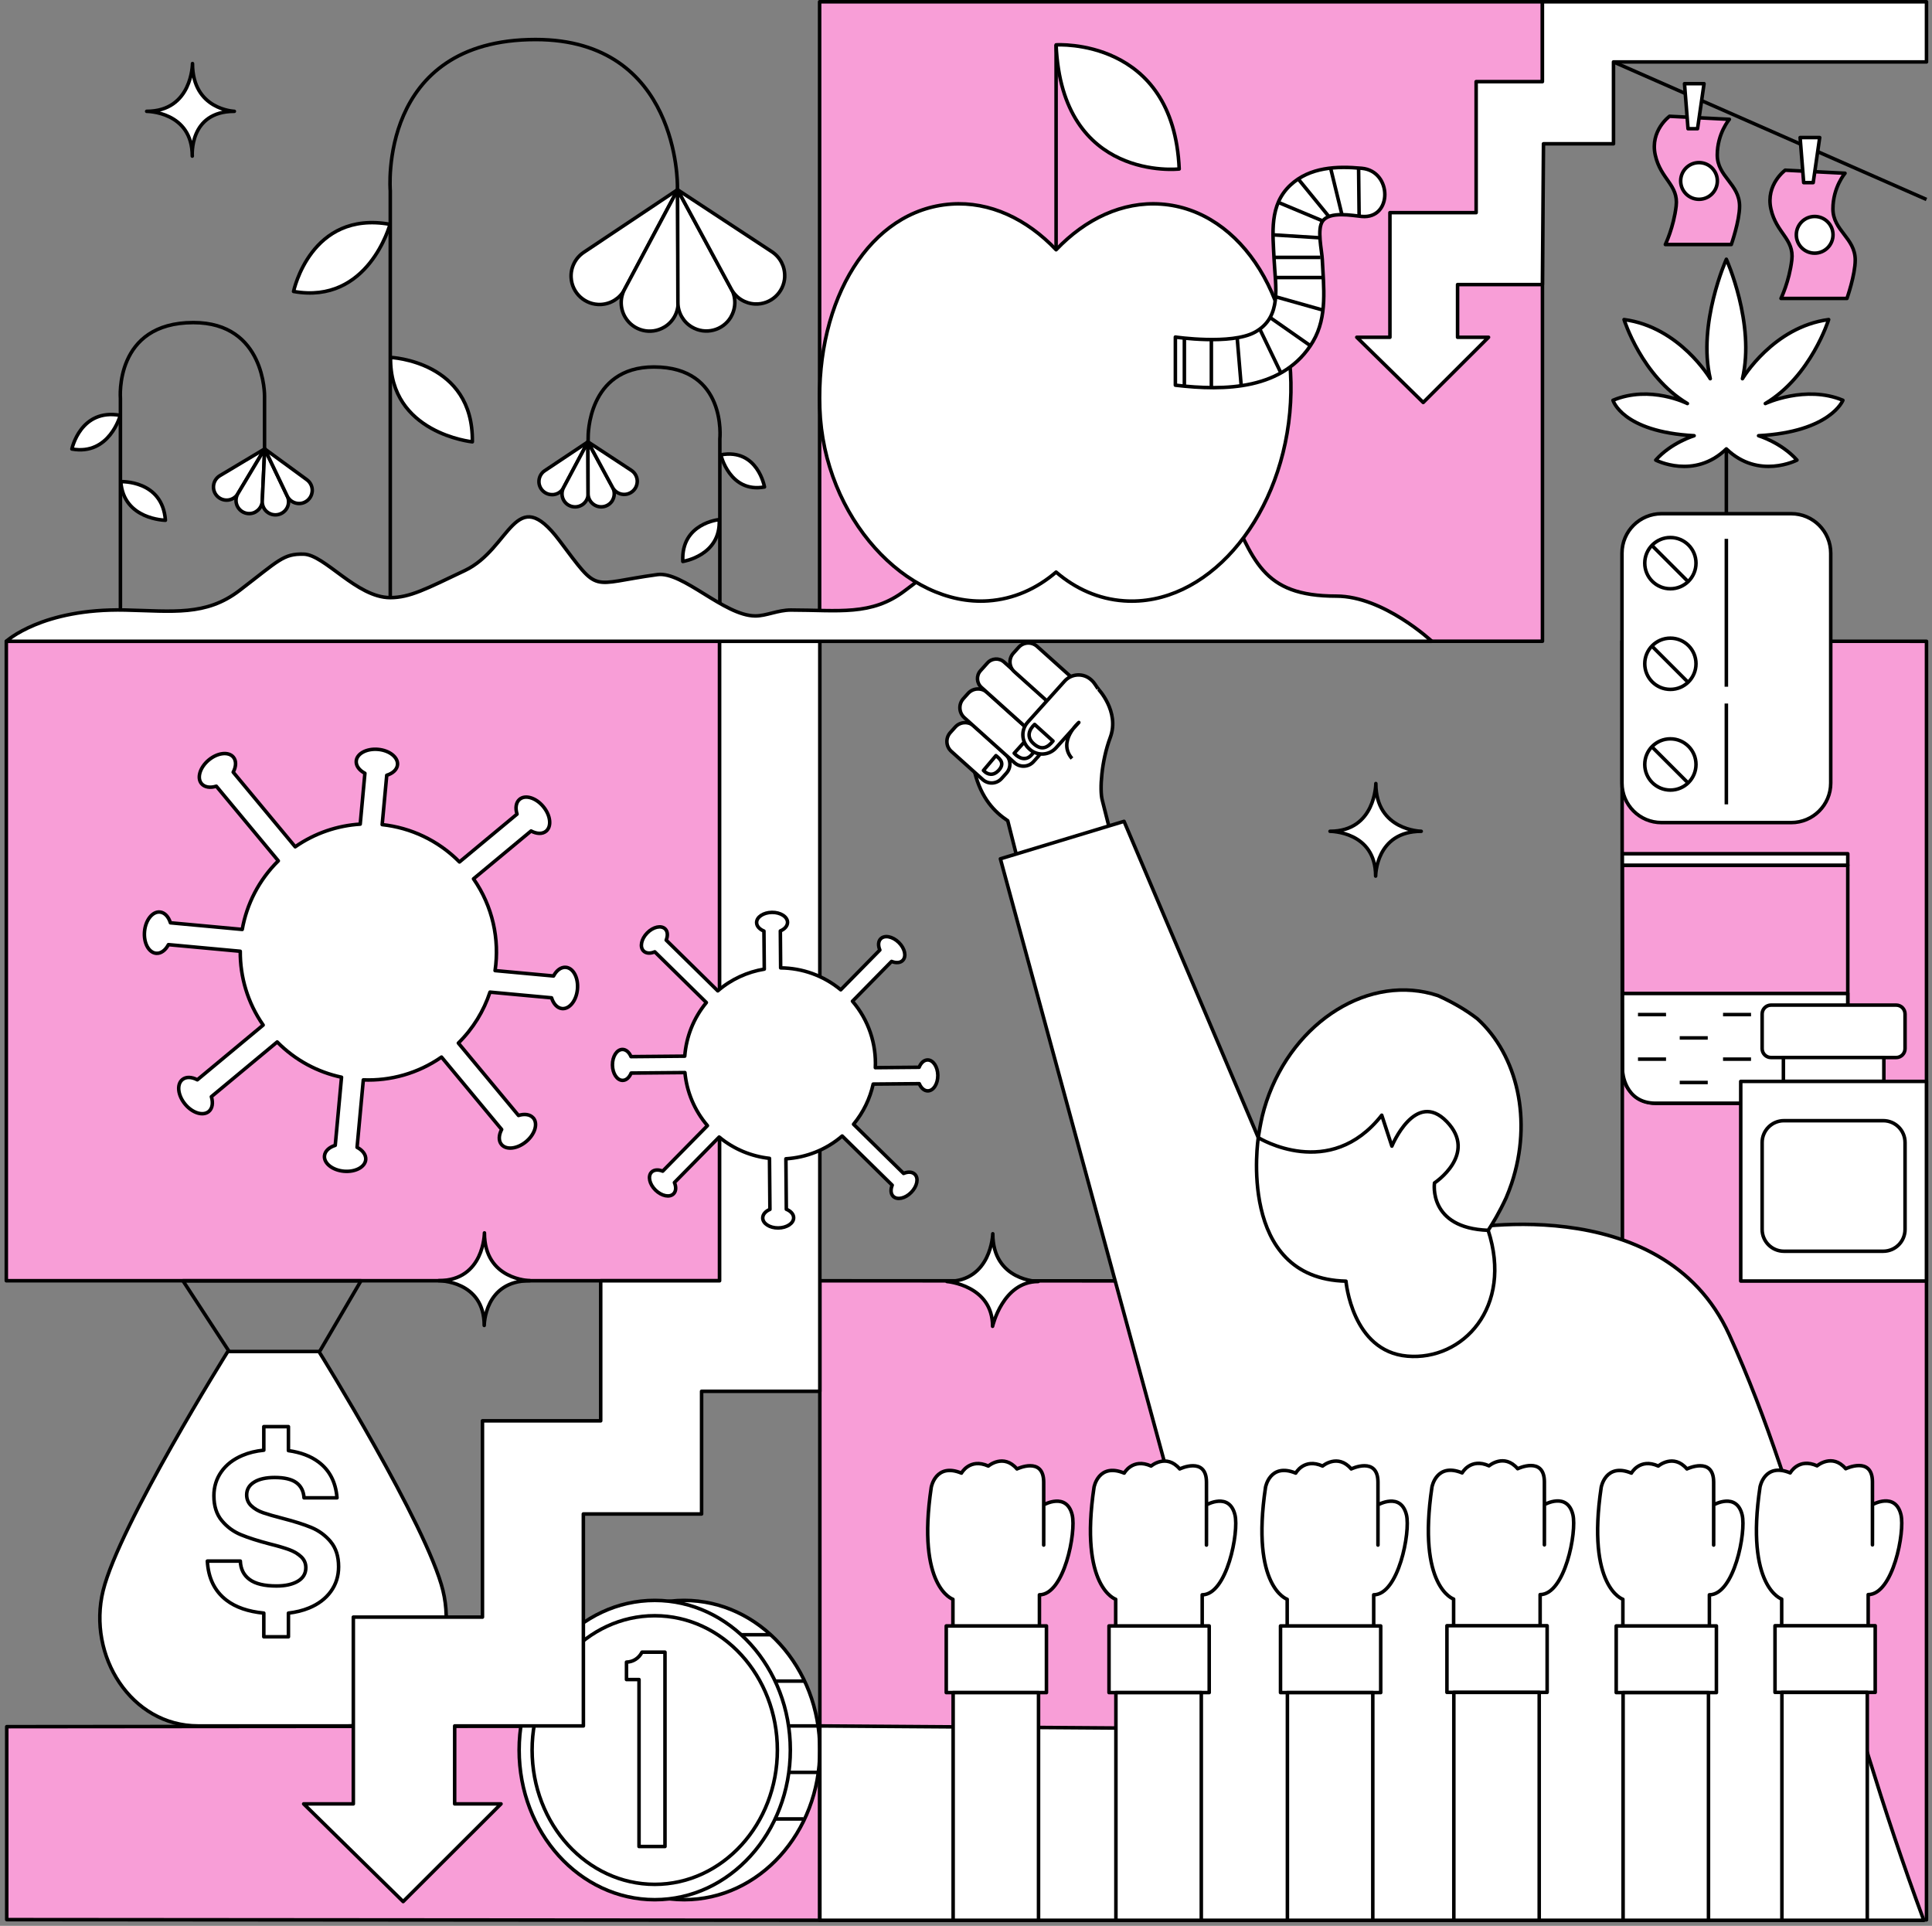 <svg xmlns="http://www.w3.org/2000/svg" fill="none" viewBox="0 0 306 305" height="305" width="306">
<rect x="0" y="0" width="306" height="305" fill="#808080" stroke="none"/>
<path stroke-linejoin="round" stroke-width="0.559" stroke="black" fill="#F89ED7" d="M244.301 0.28H129.815V101.555H244.301V0.28Z"></path>
<path stroke-linejoin="round" stroke-width="0.559" stroke="black" d="M114.013 101.555V69.522C114.013 69.522 115.186 58.119 103.572 58.119C93.001 58.119 93.158 69.174 93.158 69.174L93.144 70.081"></path>
<path stroke-linejoin="round" stroke-width="0.559" stroke="black" fill="white" d="M108.148 88.918C108.148 88.918 114.211 88.011 113.911 82.289C113.911 82.289 107.827 82.842 108.148 88.918Z"></path>
<path stroke-linejoin="round" stroke-width="0.559" stroke="black" fill="white" d="M114.163 72.032C114.163 72.032 115.588 78.136 121.085 77.12C121.085 77.12 120.008 70.954 114.163 72.032Z"></path>
<path stroke-linejoin="round" stroke-width="0.559" stroke="black" fill="#F89ED7" d="M305.128 304.046L257.04 304.032L256.904 101.549L305.128 101.562V304.046Z"></path>
<path stroke-linejoin="round" stroke-width="0.559" stroke="black" fill="#F89ED7" d="M1.068 273.452L129.849 273.336L129.856 304.114L1.068 304.012V273.452Z"></path>
<path stroke-linejoin="round" stroke-width="0.559" stroke="black" fill="#F89ED7" d="M113.972 101.555H1V202.831H113.972V101.555Z"></path>
<path stroke-linejoin="round" stroke-width="0.559" stroke="black" fill="white" d="M108.373 300.854C120.234 300.854 129.849 290.243 129.849 277.155C129.849 264.066 120.234 253.456 108.373 253.456C96.512 253.456 86.897 264.066 86.897 277.155C86.897 290.243 96.512 300.854 108.373 300.854Z"></path>
<path stroke-linejoin="round" stroke-width="0.559" stroke="black" fill="white" d="M103.701 300.854C115.562 300.854 125.177 290.244 125.177 277.155C125.177 264.066 115.562 253.456 103.701 253.456C91.841 253.456 82.225 264.066 82.225 277.155C82.225 290.244 91.841 300.854 103.701 300.854Z"></path>
<path stroke-linejoin="round" stroke-width="0.559" stroke="black" fill="white" d="M103.701 298.426C114.428 298.426 123.124 288.903 123.124 277.155C123.124 265.407 114.428 255.883 103.701 255.883C92.974 255.883 84.278 265.407 84.278 277.155C84.278 288.903 92.974 298.426 103.701 298.426Z"></path>
<path stroke-linejoin="round" stroke-width="0.559" stroke="black" d="M117.389 258.891H122.06"></path>
<path stroke-linejoin="round" stroke-width="0.559" stroke="black" d="M122.77 266.236H127.435"></path>
<path stroke-linejoin="round" stroke-width="0.559" stroke="black" d="M125.102 273.336H129.569"></path>
<path stroke-linejoin="round" stroke-width="0.559" stroke="black" d="M124.938 280.688H129.569"></path>
<path stroke-linejoin="round" stroke-width="0.559" stroke="black" d="M122.77 288.067H127.25"></path>
<path stroke-linejoin="round" stroke-width="0.559" stroke="black" fill="#F89ED7" d="M129.849 202.838L257.04 202.879L257.047 304.114H129.856L129.849 202.838Z"></path>
<path stroke-linejoin="round" stroke-width="0.559" stroke="black" fill="white" d="M226.119 304.114H129.856L129.849 273.336L226.112 274.011L226.119 304.114Z"></path>
<path stroke-linejoin="round" stroke-width="0.559" stroke="black" fill="white" d="M154.366 122.254L163 113.504L173.871 109.03C173.871 109.03 177.397 112.651 175.842 116.812C174.437 120.583 174.158 125.064 174.574 126.694L177.35 137.646L162.509 141.411L159.611 129.981C157.504 128.583 155.417 126.421 154.366 122.261V122.254Z"></path>
<path stroke-linejoin="round" stroke-width="0.559" stroke="black" fill="white" d="M158.629 123.303L159.412 122.43C160.19 121.564 160.118 120.232 159.252 119.454L154.274 114.984C153.408 114.207 152.076 114.278 151.298 115.144L150.514 116.017C149.737 116.883 149.808 118.216 150.674 118.993L155.653 123.463C156.519 124.24 157.851 124.169 158.629 123.303Z"></path>
<path stroke-linejoin="round" stroke-width="0.559" stroke="black" fill="white" d="M163.692 120.628L164.439 119.796C165.227 118.918 165.154 117.569 164.277 116.781L156.341 109.655C155.463 108.867 154.114 108.94 153.326 109.817L152.579 110.65C151.791 111.527 151.864 112.876 152.741 113.664L160.678 120.79C161.555 121.578 162.904 121.505 163.692 120.628Z"></path>
<path stroke-linejoin="round" stroke-width="0.559" stroke="black" fill="white" d="M163.123 116.539C163.955 117.2 164.521 118.38 163.307 119.628C162.448 120.515 161.384 120.119 160.634 119.287L163.123 116.532V116.539Z"></path>
<path stroke-linejoin="round" stroke-width="0.559" stroke="black" fill="white" d="M157.742 119.669C158.479 120.256 159.188 120.958 158.111 122.07C157.347 122.861 156.433 122.752 155.764 122.015L157.742 119.669Z"></path>
<path stroke-linejoin="round" stroke-width="0.559" stroke="black" fill="white" d="M166.323 116.121L167.426 114.892C168.115 114.125 168.051 112.943 167.284 112.254L159.037 104.85C158.269 104.16 157.088 104.224 156.399 104.992L155.296 106.22C154.606 106.988 154.67 108.169 155.438 108.858L163.684 116.263C164.452 116.952 165.633 116.888 166.323 116.121Z"></path>
<path stroke-linejoin="round" stroke-width="0.559" stroke="black" fill="white" d="M169.062 111.144L169.9 110.211C170.663 109.362 170.592 108.055 169.743 107.293L164.253 102.363C163.403 101.6 162.097 101.67 161.334 102.52L160.496 103.453C159.734 104.303 159.804 105.609 160.653 106.372L166.144 111.301C166.993 112.064 168.299 111.994 169.062 111.144Z"></path>
<path fill="white" d="M173.912 109.085C173.612 108.669 173.353 108.143 172.896 107.734L172.801 107.646C171.587 106.554 169.711 106.657 168.62 107.871L162.762 114.39C161.671 115.604 161.773 117.48 162.987 118.571L163.082 118.66C164.296 119.751 166.172 119.649 167.263 118.435L170.871 114.418C170.871 114.418 167.433 117.398 169.786 120.126"></path>
<path stroke-linejoin="round" stroke-width="0.559" stroke="black" d="M173.912 109.085C173.612 108.669 173.353 108.143 172.896 107.734L172.801 107.646C171.587 106.554 169.711 106.657 168.62 107.871L162.762 114.39C161.671 115.604 161.773 117.48 162.987 118.571L163.082 118.66C164.296 119.751 166.172 119.649 167.263 118.435L170.871 114.418C170.871 114.418 167.433 117.398 169.786 120.126"></path>
<path stroke-linejoin="round" stroke-width="0.559" stroke="black" fill="white" d="M166.779 117.357C166.028 118.291 165.019 119.049 163.607 117.678C162.605 116.709 162.939 115.577 163.867 114.725L166.779 117.357Z"></path>
<path stroke-linejoin="round" stroke-width="0.559" stroke="black" fill="white" d="M304.698 304.114C291.331 268.112 285.943 237.838 273.892 211.39C263.206 187.943 230.354 194.845 230.354 194.845C230.354 194.845 221.065 196.004 212.104 196.004C208.298 196.004 205.045 196.311 202.242 196.837L199.296 180.175L178.032 130.076L158.445 136.01L184.695 232.525L188.234 304.121H304.698V304.114Z"></path>
<path stroke-linejoin="round" stroke-width="0.559" stroke="black" fill="white" d="M199.296 180.169C199.296 180.169 195.832 202.504 213.182 202.899C213.182 202.899 214.116 214.016 222.893 214.773C231.67 215.53 239.684 207.046 235.701 194.838L233.055 170.744L213.55 169.475L199.296 180.162V180.169Z"></path>
<path stroke-linejoin="round" stroke-width="0.559" stroke="black" fill="white" d="M200.585 174.46C200.333 175.224 200.108 175.988 199.924 176.759C199.61 178.157 199.433 179.227 199.351 179.766C199.33 179.903 199.317 180.032 199.296 180.169C199.426 180.25 210.624 187.105 218.849 176.615L220.452 181.512C220.452 181.512 224.168 172.476 229.147 177.632C234.125 182.781 227.203 187.343 227.203 187.343C227.203 187.343 226.133 194.49 235.694 194.845C235.769 194.743 235.837 194.634 235.912 194.525C236.356 193.843 237.44 192.104 238.552 189.696C238.865 188.966 239.152 188.216 239.411 187.446C242.766 177.407 240.325 167.081 233.982 161.332C232.271 160.016 230.218 158.788 227.776 157.683C217.055 154.096 204.882 161.612 200.585 174.46Z"></path>
<path fill="white" d="M150.929 257.5V253.278C150.929 253.278 145.132 251.396 147.499 235.533C147.499 235.533 148.194 231.611 152.28 233.296C152.28 233.296 153.596 230.854 156.535 232.177C156.535 232.177 158.936 230.131 161.07 232.634C161.07 232.634 165.285 230.609 165.306 234.708C165.319 237.21 165.306 244.692 165.306 244.692V238.322C165.306 238.322 168.934 236.256 169.82 239.918C170.475 242.619 168.559 252.569 164.63 252.569V257.5"></path>
<path stroke-linejoin="round" stroke-width="0.559" stroke="black" d="M150.929 257.5V253.278C150.929 253.278 145.132 251.396 147.499 235.533C147.499 235.533 148.194 231.611 152.28 233.296C152.28 233.296 153.596 230.854 156.535 232.177C156.535 232.177 158.936 230.131 161.07 232.634C161.07 232.634 165.285 230.609 165.306 234.708C165.319 237.21 165.306 244.692 165.306 244.692V238.322C165.306 238.322 168.934 236.256 169.82 239.918C170.475 242.619 168.559 252.569 164.63 252.569V257.5"></path>
<path stroke-linejoin="round" stroke-width="0.559" stroke="black" fill="white" d="M165.742 257.5H149.872V268.057H165.742V257.5Z"></path>
<path stroke-linejoin="round" stroke-width="0.559" stroke="black" fill="white" d="M164.487 268.064H150.963V304.114H164.487V268.064Z"></path>
<path fill="white" d="M176.709 257.5V253.278C176.709 253.278 170.912 251.396 173.278 235.533C173.278 235.533 173.974 231.611 178.059 233.296C178.059 233.296 179.375 230.854 182.315 232.177C182.315 232.177 184.715 230.131 186.85 232.634C186.85 232.634 191.064 230.609 191.085 234.708C191.099 237.21 191.085 244.692 191.085 244.692V238.322C191.085 238.322 194.713 236.256 195.6 239.918C196.254 242.619 194.338 252.569 190.41 252.569V257.5"></path>
<path stroke-linejoin="round" stroke-width="0.559" stroke="black" d="M176.709 257.5V253.278C176.709 253.278 170.912 251.396 173.278 235.533C173.278 235.533 173.974 231.611 178.059 233.296C178.059 233.296 179.375 230.854 182.315 232.177C182.315 232.177 184.715 230.131 186.85 232.634C186.85 232.634 191.064 230.609 191.085 234.708C191.099 237.21 191.085 244.692 191.085 244.692V238.322C191.085 238.322 194.713 236.256 195.6 239.918C196.254 242.619 194.338 252.569 190.41 252.569V257.5"></path>
<path stroke-linejoin="round" stroke-width="0.559" stroke="black" fill="white" d="M191.521 257.5H175.651V268.057H191.521V257.5Z"></path>
<path stroke-linejoin="round" stroke-width="0.559" stroke="black" fill="white" d="M190.267 268.064H176.743V304.114H190.267V268.064Z"></path>
<path fill="white" d="M203.872 257.5V253.278C203.872 253.278 198.075 251.396 200.442 235.533C200.442 235.533 201.137 231.611 205.223 233.296C205.223 233.296 206.539 230.854 209.478 232.177C209.478 232.177 211.879 230.131 214.013 232.634C214.013 232.634 218.228 230.609 218.249 234.708C218.262 237.21 218.249 244.692 218.249 244.692V238.322C218.249 238.322 221.877 236.256 222.763 239.918C223.418 242.619 221.502 252.569 217.573 252.569V257.5"></path>
<path stroke-linejoin="round" stroke-width="0.559" stroke="black" d="M203.872 257.5V253.278C203.872 253.278 198.075 251.396 200.442 235.533C200.442 235.533 201.137 231.611 205.223 233.296C205.223 233.296 206.539 230.854 209.478 232.177C209.478 232.177 211.879 230.131 214.013 232.634C214.013 232.634 218.228 230.609 218.249 234.708C218.262 237.21 218.249 244.692 218.249 244.692V238.322C218.249 238.322 221.877 236.256 222.763 239.918C223.418 242.619 221.502 252.569 217.573 252.569V257.5"></path>
<path stroke-linejoin="round" stroke-width="0.559" stroke="black" fill="white" d="M218.685 257.5H202.815V268.057H218.685V257.5Z"></path>
<path stroke-linejoin="round" stroke-width="0.559" stroke="black" fill="white" d="M217.43 268.064H203.906V304.114H217.43V268.064Z"></path>
<path fill="white" d="M230.231 257.466V253.244C230.231 253.244 224.434 251.362 226.801 235.499C226.801 235.499 227.497 231.577 231.582 233.262C231.582 233.262 232.898 230.82 235.837 232.143C235.837 232.143 238.238 230.097 240.373 232.6C240.373 232.6 244.587 230.575 244.608 234.673C244.621 237.176 244.608 244.658 244.608 244.658V238.288C244.608 238.288 248.236 236.222 249.122 239.884C249.777 242.585 247.861 252.535 243.933 252.535V257.466"></path>
<path stroke-linejoin="round" stroke-width="0.559" stroke="black" d="M230.231 257.466V253.244C230.231 253.244 224.434 251.362 226.801 235.499C226.801 235.499 227.497 231.577 231.582 233.262C231.582 233.262 232.898 230.82 235.837 232.143C235.837 232.143 238.238 230.097 240.373 232.6C240.373 232.6 244.587 230.575 244.608 234.673C244.621 237.176 244.608 244.658 244.608 244.658V238.288C244.608 238.288 248.236 236.222 249.122 239.884C249.777 242.585 247.861 252.535 243.933 252.535V257.466"></path>
<path stroke-linejoin="round" stroke-width="0.559" stroke="black" fill="white" d="M245.044 257.466H229.174V268.023H245.044V257.466Z"></path>
<path stroke-linejoin="round" stroke-width="0.559" stroke="black" fill="white" d="M243.789 268.03H230.265V304.114H243.789V268.03Z"></path>
<path fill="white" d="M257.04 257.5V253.278C257.04 253.278 251.243 251.396 253.61 235.533C253.61 235.533 254.306 231.611 258.391 233.296C258.391 233.296 259.707 230.854 262.646 232.177C262.646 232.177 265.047 230.131 267.182 232.634C267.182 232.634 271.396 230.609 271.417 234.708C271.43 237.21 271.417 244.692 271.417 244.692V238.322C271.417 238.322 275.045 236.256 275.931 239.918C276.586 242.619 274.67 252.569 270.742 252.569V257.5"></path>
<path stroke-linejoin="round" stroke-width="0.559" stroke="black" d="M257.04 257.5V253.278C257.04 253.278 251.243 251.396 253.61 235.533C253.61 235.533 254.306 231.611 258.391 233.296C258.391 233.296 259.707 230.854 262.646 232.177C262.646 232.177 265.047 230.131 267.182 232.634C267.182 232.634 271.396 230.609 271.417 234.708C271.43 237.21 271.417 244.692 271.417 244.692V238.322C271.417 238.322 275.045 236.256 275.931 239.918C276.586 242.619 274.67 252.569 270.742 252.569V257.5"></path>
<path stroke-linejoin="round" stroke-width="0.559" stroke="black" fill="white" d="M271.853 257.5H255.983V268.057H271.853V257.5Z"></path>
<path stroke-linejoin="round" stroke-width="0.559" stroke="black" fill="white" d="M270.598 268.064H257.074V304.114H270.598V268.064Z"></path>
<path fill="white" d="M282.192 257.466V253.244C282.192 253.244 276.395 251.362 278.762 235.499C278.762 235.499 279.457 231.577 283.543 233.262C283.543 233.262 284.859 230.82 287.798 232.143C287.798 232.143 290.199 230.097 292.333 232.6C292.333 232.6 296.548 230.575 296.569 234.673C296.582 237.176 296.569 244.658 296.569 244.658V238.288C296.569 238.288 300.197 236.222 301.083 239.884C301.738 242.585 299.822 252.535 295.893 252.535V257.466"></path>
<path stroke-linejoin="round" stroke-width="0.559" stroke="black" d="M282.192 257.466V253.244C282.192 253.244 276.395 251.362 278.762 235.499C278.762 235.499 279.457 231.577 283.543 233.262C283.543 233.262 284.859 230.82 287.798 232.143C287.798 232.143 290.199 230.097 292.333 232.6C292.333 232.6 296.548 230.575 296.569 234.673C296.582 237.176 296.569 244.658 296.569 244.658V238.288C296.569 238.288 300.197 236.222 301.083 239.884C301.738 242.585 299.822 252.535 295.893 252.535V257.466"></path>
<path stroke-linejoin="round" stroke-width="0.559" stroke="black" fill="white" d="M297.005 257.466H281.135V268.023H297.005V257.466Z"></path>
<path stroke-linejoin="round" stroke-width="0.559" stroke="black" fill="white" d="M295.75 268.03H282.226V304.114H295.75V268.03Z"></path>
<path stroke-linejoin="round" stroke-width="0.559" stroke="black" fill="white" d="M55.109 273.336H31.376C20.764 273.336 13.801 262.212 16.331 251.907C18.875 241.534 36.082 214.036 36.082 214.036H50.513C50.513 214.036 67.631 241.548 70.161 251.907C72.677 262.212 65.721 273.336 55.109 273.336Z"></path>
<path stroke-linejoin="round" stroke-width="0.559" stroke="black" d="M36.239 213.955L28.975 202.838H57.176L50.669 213.955"></path>
<path stroke-linejoin="round" stroke-width="0.559" stroke="black" fill="white" d="M52.368 244.153C51.522 243.151 50.506 242.407 49.326 241.916C48.146 241.425 46.625 240.948 44.764 240.464C43.454 240.129 42.417 239.829 41.667 239.57C40.917 239.311 40.296 238.943 39.805 238.479C39.314 238.015 39.069 237.436 39.069 236.747C39.069 235.887 39.464 235.212 40.249 234.728C41.033 234.237 42.124 233.992 43.502 233.992C45.029 233.992 46.168 234.257 46.919 234.796C47.669 235.335 48.085 236.14 48.153 237.211H53.377C53.186 234.755 52.218 232.866 50.479 231.557C49.21 230.602 47.607 230.002 45.684 229.736V225.937H41.783V229.668C40.528 229.79 39.396 230.07 38.387 230.5C36.955 231.107 35.843 231.966 35.059 233.078C34.274 234.189 33.879 235.458 33.879 236.89C33.879 238.513 34.295 239.823 35.134 240.825C35.966 241.828 36.982 242.571 38.175 243.062C39.369 243.553 40.883 244.037 42.718 244.515C44.054 244.849 45.091 245.156 45.827 245.429C46.564 245.701 47.185 246.07 47.689 246.54C48.194 247.011 48.439 247.584 48.439 248.272C48.439 249.2 48.017 249.916 47.171 250.421C46.325 250.919 45.193 251.171 43.788 251.171C41.879 251.171 40.46 250.83 39.533 250.148C38.605 249.466 38.114 248.497 38.066 247.229H32.842C32.986 249.923 33.995 251.989 35.864 253.421C37.343 254.554 39.321 255.229 41.783 255.467V259.218H45.684V255.467C46.864 255.331 47.955 255.065 48.944 254.656C50.424 254.049 51.577 253.176 52.395 252.044C53.22 250.912 53.629 249.602 53.629 248.122C53.629 246.479 53.206 245.156 52.361 244.153H52.368Z"></path>
<path stroke-linejoin="round" stroke-width="0.559" stroke="black" fill="white" d="M84.469 177.066C83.978 176.479 83.078 176.356 82.123 176.656L72.596 165.192C74.948 162.873 76.626 160.098 77.608 157.124L87.361 158.024C87.654 158.979 88.261 159.654 89.025 159.729C90.205 159.838 91.296 158.461 91.459 156.66C91.623 154.853 90.805 153.305 89.625 153.196C88.861 153.128 88.138 153.68 87.674 154.567L78.413 153.714C79.143 148.749 78.038 143.539 74.996 139.181L84.114 131.604C84.994 132.075 85.908 132.122 86.495 131.631C87.402 130.874 87.204 129.135 86.044 127.737C84.885 126.339 83.207 125.828 82.3 126.585C81.714 127.076 81.591 127.976 81.891 128.931L72.773 136.508C69.397 133.084 65.046 131.086 60.531 130.595L61.254 122.779C62.209 122.486 62.884 121.879 62.959 121.115C63.068 119.935 61.691 118.844 59.89 118.68C58.083 118.517 56.535 119.335 56.425 120.515C56.357 121.279 56.91 122.002 57.796 122.465L57.053 130.52C53.452 130.745 49.885 131.931 46.755 134.107L36.934 122.288C37.405 121.408 37.453 120.494 36.961 119.908C36.204 119.001 34.465 119.199 33.067 120.358C31.676 121.517 31.158 123.195 31.915 124.102C32.406 124.689 33.306 124.811 34.261 124.511L44.081 136.33C41.006 139.358 39.082 143.177 38.366 147.194L26.991 146.144C26.698 145.189 26.09 144.514 25.327 144.439C24.147 144.33 23.056 145.708 22.892 147.508C22.728 149.315 23.547 150.863 24.727 150.973C25.49 151.041 26.213 150.488 26.677 149.602L38.053 150.652C38.025 154.717 39.219 158.809 41.681 162.341L31.253 171.009C30.373 170.539 29.459 170.491 28.873 170.982C27.966 171.739 28.164 173.478 29.323 174.876C30.483 176.274 32.16 176.786 33.067 176.029C33.654 175.538 33.776 174.638 33.477 173.683L43.904 165.015C46.762 167.92 50.322 169.796 54.093 170.6L53.097 181.389C52.143 181.683 51.467 182.29 51.392 183.053C51.283 184.233 52.661 185.325 54.461 185.488C56.269 185.652 57.817 184.833 57.926 183.654C57.994 182.89 57.442 182.167 56.555 181.703L57.544 171.023C61.834 171.194 66.192 170.007 69.929 167.409L79.456 178.873C78.986 179.753 78.938 180.666 79.429 181.253C80.186 182.16 81.925 181.962 83.323 180.803C84.721 179.643 85.233 177.966 84.476 177.059L84.469 177.066Z"></path>
<path stroke-linejoin="round" stroke-width="0.559" stroke="black" fill="white" d="M129.849 101.555H113.972V202.838H95.142V225.016H76.415V256.102H55.962V285.68H48.099L63.852 301.154L79.354 285.68H72.009L72.016 273.336H92.401L92.394 239.768H111.121V220.338H129.849V101.555Z"></path>
<path stroke-linejoin="round" stroke-width="0.559" stroke="black" d="M61.813 101.562V30.212C61.813 30.212 59.774 6.261 84.837 6.261C107.636 6.261 107.295 29.483 107.295 29.483V30.083"></path>
<path stroke-linejoin="round" stroke-width="0.559" stroke="black" fill="white" d="M74.812 69.972C74.812 69.972 61.67 68.649 61.861 56.605C61.861 56.605 75.01 57.178 74.812 69.972Z"></path>
<path stroke-linejoin="round" stroke-width="0.559" stroke="black" fill="white" d="M61.772 35.525C61.772 35.525 58.349 48.278 46.496 46.157C46.496 46.157 49.176 33.267 61.772 35.525Z"></path>
<path stroke-linejoin="round" stroke-width="0.559" stroke="black" d="M19.073 101.562V63.105C19.073 63.105 18.05 51.088 30.626 51.088C42.07 51.088 41.899 62.743 41.899 62.743V71.234"></path>
<path stroke-linejoin="round" stroke-width="0.559" stroke="black" fill="white" d="M26.2 82.391C26.2 82.391 19.571 82.31 19.134 76.281C19.134 76.281 25.736 75.987 26.2 82.391Z"></path>
<path stroke-linejoin="round" stroke-width="0.559" stroke="black" fill="white" d="M19.052 65.778C19.052 65.778 17.334 72.182 11.387 71.111C11.387 71.111 12.73 64.646 19.052 65.778Z"></path>
<path stroke-linejoin="round" stroke-width="0.559" stroke="black" fill="white" d="M211.661 94.408C199.767 94.408 198.553 88.693 194.017 78.893C189.796 69.775 181.817 78.47 180.923 81.498C179.007 88.011 171.218 90.337 168.115 90.337C162.803 90.337 158.315 87.779 154.96 87.697C151.727 87.622 149.613 88.727 143.339 93.528C138.033 97.586 132.795 96.611 125.266 96.611C123.179 96.611 121.358 97.559 119.605 97.545C114.661 97.504 108.141 90.446 104.117 90.998C93.192 92.485 95.101 94.224 88.595 85.597C81.571 76.281 80.93 86.893 73.625 90.357C67.494 93.269 64.909 94.647 61.806 94.647C56.494 94.647 51.44 87.834 48.092 87.759C44.859 87.684 44.191 88.734 37.916 93.528C32.61 97.586 27.373 96.781 19.843 96.611C6.627 96.318 1 101.562 1 101.562H226.78C226.78 101.562 219.135 94.408 211.661 94.408Z"></path>
<path stroke-linejoin="round" stroke-width="0.559" stroke="black" d="M105.324 292.431H101.212V265.991H99.227V263.229C100.278 263.201 101.185 262.622 101.683 261.653H105.324V292.431Z"></path>
<path stroke-linejoin="round" stroke-width="0.559" stroke="black" fill="white" d="M30.489 10.066C30.489 10.066 30.455 17.63 23.233 17.63C23.233 17.63 30.455 17.63 30.455 24.722C30.455 24.722 29.889 17.63 37.118 17.63C37.118 17.63 30.489 17.398 30.489 10.066Z"></path>
<path stroke-linejoin="round" stroke-width="0.559" stroke="black" fill="white" d="M157.244 195.391C157.244 195.391 157.04 202.954 149.988 202.954C149.988 202.954 157.21 203.541 157.21 210.047C157.21 210.047 158.82 202.954 164.433 202.954C164.433 202.954 157.244 202.859 157.244 195.391Z"></path>
<path stroke-linejoin="round" stroke-width="0.559" stroke="black" fill="white" d="M217.914 124.088C217.914 124.088 217.88 131.652 210.658 131.652C210.658 131.652 217.88 131.631 217.88 138.744C217.88 138.744 217.88 131.652 225.103 131.652C225.103 131.652 217.914 131.556 217.914 124.088Z"></path>
<path stroke-linejoin="round" stroke-width="0.559" stroke="black" fill="white" d="M76.728 195.254C76.728 195.254 76.694 202.818 69.472 202.818C69.472 202.818 76.694 202.797 76.694 209.91C76.694 209.91 76.694 202.818 83.917 202.818C83.917 202.818 76.728 202.722 76.728 195.254Z"></path>
<path stroke-linejoin="round" stroke-width="0.559" stroke="black" fill="white" d="M183.883 32.32C177.772 31.89 171.914 34.672 167.27 39.556C162.625 34.666 156.767 31.89 150.656 32.32C137.774 33.227 129.249 47.412 129.842 64.639C130.442 82.057 143.639 96.065 156.522 95.158C160.539 94.879 164.194 93.242 167.27 90.603C170.346 93.242 173.994 94.879 178.018 95.158C190.901 96.065 202.658 82.732 204.282 65.376C205.905 48.026 196.773 33.22 183.883 32.32Z"></path>
<path stroke-linejoin="round" stroke-width="0.559" stroke="black" d="M167.27 39.556V7.106"></path>
<path stroke-linejoin="round" stroke-width="0.559" stroke="black" fill="white" d="M167.27 7.106C167.27 7.106 185.888 5.892 186.768 26.761C186.768 26.761 168.19 28.862 167.27 7.106Z"></path>
<path stroke-linejoin="round" stroke-width="0.559" stroke="black" fill="white" d="M186.168 61.004C193.997 61.925 203.422 61.775 207.964 54.075C210.283 50.154 209.635 45.441 209.431 41.11C209.362 39.617 208.544 36.275 209.499 34.993C210.658 33.438 214.15 34.134 215.684 34.277C220.567 34.72 220.54 27.096 215.684 26.652C211.715 26.291 207.466 26.441 204.377 29.319C201.001 32.47 201.601 36.916 201.799 41.11C201.997 45.305 203.122 50.201 198.771 52.602C195.013 54.675 186.161 53.38 186.161 53.38V61.004H186.168Z"></path>
<path stroke-linejoin="round" stroke-width="0.559" stroke="black" d="M187.586 53.625V61.209"></path>
<path stroke-linejoin="round" stroke-width="0.559" stroke="black" d="M191.862 53.932V61.386"></path>
<path stroke-linejoin="round" stroke-width="0.559" stroke="black" d="M195.961 53.625L196.595 61.175"></path>
<path stroke-linejoin="round" stroke-width="0.559" stroke="black" d="M199.583 52.22L202.877 59.06"></path>
<path stroke-linejoin="round" stroke-width="0.559" stroke="black" d="M201.158 50.283L207.596 54.784"></path>
<path stroke-linejoin="round" stroke-width="0.559" stroke="black" d="M202.004 46.989L209.437 49.083"></path>
<path stroke-linejoin="round" stroke-width="0.559" stroke="black" d="M201.813 43.954H209.437"></path>
<path stroke-linejoin="round" stroke-width="0.559" stroke="black" d="M201.676 40.763H209.144"></path>
<path stroke-linejoin="round" stroke-width="0.559" stroke="black" d="M201.676 37.196L209.069 37.66"></path>
<path stroke-linejoin="round" stroke-width="0.559" stroke="black" d="M202.474 32.054L209.506 34.993"></path>
<path stroke-linejoin="round" stroke-width="0.559" stroke="black" d="M205.625 28.35L210.481 34.297"></path>
<path stroke-linejoin="round" stroke-width="0.559" stroke="black" d="M210.774 26.734L212.554 34.031"></path>
<path stroke-linejoin="round" stroke-width="0.559" stroke="black" d="M215.18 26.516L215.262 34.031"></path>
<path stroke-linejoin="round" stroke-width="0.559" stroke="black" fill="white" d="M305.128 0.28H244.294V12.931H233.798V33.677H220.145V53.414H214.893L225.416 63.739L235.762 53.414H230.859V45.066H244.294L244.464 22.772H255.554V9.807H305.128V0.28Z"></path>
<path stroke-linejoin="round" stroke-width="0.559" stroke="black" fill="white" d="M144.887 185.966C144.478 185.563 143.802 185.543 143.114 185.836L135.189 178.048C136.757 176.152 137.794 173.969 138.299 171.685L145.596 171.623C145.883 172.312 146.387 172.769 146.96 172.762C147.84 172.755 148.549 171.651 148.536 170.3C148.522 168.95 147.799 167.859 146.919 167.865C146.346 167.865 145.855 168.336 145.576 169.025L138.64 169.086C138.81 165.349 137.596 161.571 135.018 158.563L141.211 152.261C141.9 152.541 142.582 152.507 142.977 152.105C143.598 151.477 143.318 150.195 142.35 149.254C141.388 148.306 140.106 148.047 139.485 148.681C139.083 149.09 139.063 149.765 139.356 150.454L133.163 156.756C130.401 154.471 127.025 153.312 123.643 153.284L123.595 147.433C124.284 147.147 124.734 146.642 124.734 146.069C124.727 145.189 123.622 144.48 122.272 144.494C120.922 144.507 119.83 145.23 119.837 146.11C119.837 146.683 120.308 147.174 120.997 147.453L121.051 153.482C118.398 153.919 115.841 155.064 113.686 156.92L105.515 148.886C105.795 148.197 105.761 147.515 105.359 147.119C104.731 146.499 103.449 146.778 102.508 147.747C101.56 148.708 101.301 149.99 101.935 150.611C102.344 151.013 103.019 151.034 103.708 150.741L111.878 158.775C109.826 161.257 108.687 164.23 108.455 167.265L99.944 167.34C99.657 166.652 99.152 166.195 98.58 166.201C97.7 166.208 96.99 167.313 97.004 168.663C97.018 170.014 97.741 171.105 98.62 171.098C99.193 171.098 99.684 170.628 99.964 169.939L108.482 169.864C108.769 172.885 109.962 175.824 112.049 178.266L104.963 185.475C104.274 185.195 103.592 185.229 103.197 185.631C102.576 186.259 102.856 187.541 103.824 188.482C104.792 189.423 106.068 189.689 106.688 189.055C107.091 188.646 107.111 187.971 106.818 187.282L113.904 180.073C116.243 182.01 119.026 183.135 121.876 183.449L121.945 191.531C121.256 191.817 120.799 192.322 120.806 192.895C120.812 193.774 121.917 194.484 123.268 194.47C124.618 194.456 125.709 193.733 125.702 192.854C125.702 192.281 125.232 191.79 124.543 191.51L124.475 183.517C127.673 183.319 130.817 182.119 133.388 179.909L141.313 187.698C141.034 188.387 141.068 189.069 141.47 189.464C142.098 190.085 143.38 189.805 144.321 188.837C145.269 187.875 145.528 186.593 144.894 185.972L144.887 185.966Z"></path>
<path stroke-linejoin="round" stroke-width="0.559" stroke="black" fill="white" d="M263.151 130.274H283.706C287.16 130.274 289.96 127.474 289.96 124.02V87.609C289.96 84.155 287.16 81.355 283.706 81.355H263.151C259.697 81.355 256.897 84.155 256.897 87.609V124.02C256.897 127.474 259.697 130.274 263.151 130.274Z"></path>
<path stroke-linejoin="round" stroke-width="0.559" stroke="black" d="M273.429 127.389V111.417"></path>
<path stroke-linejoin="round" stroke-width="0.559" stroke="black" d="M273.429 108.757V85.338"></path>
<path stroke-linejoin="round" stroke-width="0.559" stroke="black" d="M264.563 125.125C266.804 125.125 268.621 123.308 268.621 121.067C268.621 118.826 266.804 117.009 264.563 117.009C262.322 117.009 260.505 118.826 260.505 121.067C260.505 123.308 262.322 125.125 264.563 125.125Z"></path>
<path stroke-linejoin="round" stroke-width="0.559" stroke="black" d="M267.366 124L261.664 118.298"></path>
<path stroke-linejoin="round" stroke-width="0.559" stroke="black" d="M264.563 109.18C266.804 109.18 268.621 107.363 268.621 105.122C268.621 102.881 266.804 101.064 264.563 101.064C262.322 101.064 260.505 102.881 260.505 105.122C260.505 107.363 262.322 109.18 264.563 109.18Z"></path>
<path stroke-linejoin="round" stroke-width="0.559" stroke="black" d="M267.366 108.055L261.664 102.353"></path>
<path stroke-linejoin="round" stroke-width="0.559" stroke="black" d="M264.563 93.242C266.804 93.242 268.621 91.425 268.621 89.184C268.621 86.943 266.804 85.126 264.563 85.126C262.322 85.126 260.505 86.943 260.505 89.184C260.505 91.425 262.322 93.242 264.563 93.242Z"></path>
<path stroke-linejoin="round" stroke-width="0.559" stroke="black" d="M267.366 92.11L261.664 86.408"></path>
<path stroke-linejoin="round" stroke-width="0.559" stroke="black" fill="white" d="M273.429 71.091C278.53 76.028 284.613 72.864 284.613 72.864C282.145 70.088 278.53 69.004 278.53 69.004C289.96 68.39 291.89 63.391 291.89 63.391C285.97 60.922 279.601 63.909 279.601 63.909C286.837 59.592 289.633 50.611 289.633 50.611C280.835 51.77 275.979 59.974 275.979 59.974C278.032 51.258 273.429 41.056 273.429 41.056C273.429 41.056 268.825 51.258 270.878 59.974C270.878 59.974 266.022 51.763 257.224 50.611C257.224 50.611 260.021 59.592 267.257 63.909C267.257 63.909 261.391 60.922 255.472 63.391C255.472 63.391 256.897 68.383 268.327 69.004C268.327 69.004 264.706 70.082 262.244 72.864C262.244 72.864 268.327 76.028 273.429 71.091Z"></path>
<path stroke-linejoin="round" stroke-width="0.559" stroke="black" d="M273.429 71.091V81.355"></path>
<path stroke-linejoin="round" stroke-width="0.559" stroke="black" d="M287.628 174.72H262.23C259.448 174.72 257 172.455 257 169.673L256.952 137.026H292.661V169.686C292.661 172.469 290.41 174.72 287.628 174.72Z"></path>
<path stroke-linejoin="round" stroke-width="0.559" stroke="black" fill="white" d="M292.661 135.205H256.952V137.026H292.661V135.205Z"></path>
<path stroke-linejoin="round" stroke-width="0.559" stroke="black" fill="white" d="M292.661 157.336H256.979L256.993 169.673C256.993 169.673 257.252 174.72 262.224 174.72H287.839C287.839 174.72 292.654 174.754 292.654 169.686V157.336H292.661Z"></path>
<path stroke-linejoin="round" stroke-width="0.559" stroke="black" d="M259.434 160.677H263.874"></path>
<path stroke-linejoin="round" stroke-width="0.559" stroke="black" d="M266.043 164.374H270.482"></path>
<path stroke-linejoin="round" stroke-width="0.559" stroke="black" d="M279.887 164.374H284.32"></path>
<path stroke-linejoin="round" stroke-width="0.559" stroke="black" d="M272.903 160.677H277.336"></path>
<path stroke-linejoin="round" stroke-width="0.559" stroke="black" d="M286.366 160.677H290.806"></path>
<path stroke-linejoin="round" stroke-width="0.559" stroke="black" d="M259.434 167.736H263.874"></path>
<path stroke-linejoin="round" stroke-width="0.559" stroke="black" d="M266.043 171.432H270.482"></path>
<path stroke-linejoin="round" stroke-width="0.559" stroke="black" d="M279.887 171.432H284.32"></path>
<path stroke-linejoin="round" stroke-width="0.559" stroke="black" d="M272.903 167.736H277.336"></path>
<path stroke-linejoin="round" stroke-width="0.559" stroke="black" d="M286.366 167.736H290.806"></path>
<path stroke-linejoin="round" stroke-width="0.559" stroke="black" fill="white" d="M300.32 159.177H280.508C279.728 159.177 279.096 159.809 279.096 160.589V166.072C279.096 166.852 279.728 167.484 280.508 167.484H300.32C301.099 167.484 301.731 166.852 301.731 166.072V160.589C301.731 159.809 301.099 159.177 300.32 159.177Z"></path>
<path stroke-linejoin="round" stroke-width="0.559" stroke="black" fill="white" d="M298.376 167.477H282.465V171.255H298.376V167.477Z"></path>
<path stroke-linejoin="round" stroke-width="0.559" stroke="black" fill="white" d="M305.121 171.262H275.707V202.879H305.121V171.262Z"></path>
<path stroke-linejoin="round" stroke-width="0.559" stroke="black" fill="white" d="M298.274 177.482H282.554C280.644 177.482 279.096 179.03 279.096 180.939V194.702C279.096 196.612 280.644 198.16 282.554 198.16H298.274C300.183 198.16 301.731 196.612 301.731 194.702V180.939C301.731 179.03 300.183 177.482 298.274 177.482Z"></path>
<path stroke-linejoin="round" stroke-width="0.559" stroke="black" d="M255.554 9.807L305.128 31.59"></path>
<path stroke-linejoin="round" stroke-width="0.559" stroke="black" fill="#F89ED7" d="M264.433 18.414C264.433 18.414 261.31 20.671 262.169 24.552C263.028 28.432 265.879 29.264 265.477 32.647C265.074 36.03 263.765 38.724 263.765 38.724H274.213C274.213 38.724 275.522 34.993 275.522 32.647C275.522 29.135 271.99 27.989 271.99 24.552C271.99 21.114 273.906 18.898 273.906 18.898L264.426 18.414H264.433Z"></path>
<path stroke-linejoin="round" stroke-width="0.559" stroke="black" fill="white" d="M269.098 31.563C270.703 31.563 272.003 30.262 272.003 28.657C272.003 27.053 270.703 25.752 269.098 25.752C267.494 25.752 266.193 27.053 266.193 28.657C266.193 30.262 267.494 31.563 269.098 31.563Z"></path>
<path stroke-linejoin="round" stroke-width="0.559" stroke="black" fill="white" d="M266.8 13.251L267.359 20.385H268.866L269.896 13.251H266.8Z"></path>
<path stroke-linejoin="round" stroke-width="0.559" stroke="black" fill="#F89ED7" d="M282.751 26.952C282.751 26.952 279.628 29.21 280.487 33.09C281.347 36.971 284.197 37.803 283.795 41.185C283.392 44.568 282.083 47.262 282.083 47.262H292.531C292.531 47.262 293.841 43.532 293.841 41.185C293.841 37.673 290.308 36.527 290.308 33.09C290.308 29.653 292.224 27.436 292.224 27.436L282.745 26.952H282.751Z"></path>
<path stroke-linejoin="round" stroke-width="0.559" stroke="black" fill="white" d="M287.416 40.094C289.021 40.094 290.322 38.794 290.322 37.189C290.322 35.584 289.021 34.284 287.416 34.284C285.812 34.284 284.511 35.584 284.511 37.189C284.511 38.794 285.812 40.094 287.416 40.094Z"></path>
<path stroke-linejoin="round" stroke-width="0.559" stroke="black" fill="white" d="M285.111 21.783L285.677 28.923H287.184L288.214 21.783H285.111Z"></path>
<path stroke-linejoin="round" stroke-width="0.559" stroke="black" fill="white" d="M35.898 79.206C34.745 79.206 33.811 78.272 33.811 77.12C33.811 76.383 34.199 75.708 34.827 75.333L41.926 71.091L37.684 78.19C37.309 78.818 36.627 79.206 35.898 79.206Z"></path>
<path stroke-linejoin="round" stroke-width="0.559" stroke="black" fill="white" d="M40.453 81.089C39.437 81.634 38.175 81.252 37.63 80.236C37.282 79.588 37.303 78.811 37.678 78.177L41.926 71.084L41.545 79.343C41.511 80.073 41.094 80.734 40.447 81.082L40.453 81.089Z"></path>
<path stroke-linejoin="round" stroke-width="0.559" stroke="black" fill="white" d="M45.357 80.605C44.723 81.566 43.427 81.825 42.465 81.191C41.851 80.789 41.504 80.086 41.538 79.357L41.926 71.098L45.5 78.559C45.814 79.22 45.766 79.998 45.357 80.611V80.605Z"></path>
<path stroke-linejoin="round" stroke-width="0.559" stroke="black" fill="white" d="M49.442 77.849C49.333 78.995 48.317 79.841 47.171 79.732C46.441 79.663 45.8 79.213 45.486 78.552L41.926 71.091L48.603 75.974C49.196 76.41 49.517 77.12 49.449 77.849H49.442Z"></path>
<path stroke-linejoin="round" stroke-width="0.559" stroke="black" fill="white" d="M95.183 48.217C92.694 48.34 90.58 46.423 90.457 43.941C90.375 42.358 91.139 40.844 92.455 39.965L107.329 30.035L98.941 45.83C98.198 47.228 96.772 48.135 95.183 48.217Z"></path>
<path stroke-linejoin="round" stroke-width="0.559" stroke="black" fill="white" d="M105.222 51.797C103.087 53.086 100.318 52.397 99.036 50.263C98.218 48.906 98.17 47.214 98.921 45.816L107.336 30.035L107.411 47.917C107.411 49.506 106.593 50.979 105.229 51.797H105.222Z"></path>
<path stroke-linejoin="round" stroke-width="0.559" stroke="black" fill="white" d="M115.759 50.215C114.49 52.356 111.721 53.066 109.58 51.79C108.216 50.979 107.377 49.513 107.37 47.923L107.316 30.042L115.841 45.762C116.598 47.16 116.564 48.844 115.752 50.208L115.759 50.215Z"></path>
<path stroke-linejoin="round" stroke-width="0.559" stroke="black" fill="white" d="M124.291 43.832C124.181 46.321 122.081 48.251 119.592 48.142C118.009 48.074 116.57 47.18 115.82 45.782L107.316 30.049L122.258 39.869C123.581 40.742 124.352 42.242 124.284 43.832H124.291Z"></path>
<path stroke-linejoin="round" stroke-width="0.559" stroke="black" fill="white" d="M87.538 78.333C86.392 78.388 85.424 77.508 85.362 76.369C85.328 75.639 85.676 74.944 86.283 74.541L93.124 69.979L89.263 77.242C88.922 77.89 88.268 78.306 87.538 78.34V78.333Z"></path>
<path stroke-linejoin="round" stroke-width="0.559" stroke="black" fill="white" d="M92.155 79.977C91.173 80.57 89.898 80.25 89.311 79.275C88.936 78.647 88.916 77.87 89.257 77.229L93.124 69.972L93.158 78.197C93.158 78.927 92.782 79.602 92.155 79.984V79.977Z"></path>
<path stroke-linejoin="round" stroke-width="0.559" stroke="black" fill="white" d="M97.004 79.254C96.418 80.236 95.149 80.564 94.16 79.977C93.533 79.602 93.144 78.927 93.144 78.197L93.117 69.972L97.038 77.201C97.386 77.843 97.372 78.62 96.997 79.247L97.004 79.254Z"></path>
<path stroke-linejoin="round" stroke-width="0.559" stroke="black" fill="white" d="M100.926 76.315C100.878 77.461 99.909 78.347 98.764 78.299C98.034 78.265 97.372 77.856 97.031 77.215L93.124 69.979L99.998 74.494C100.605 74.896 100.96 75.585 100.932 76.315H100.926Z"></path>
</svg>
